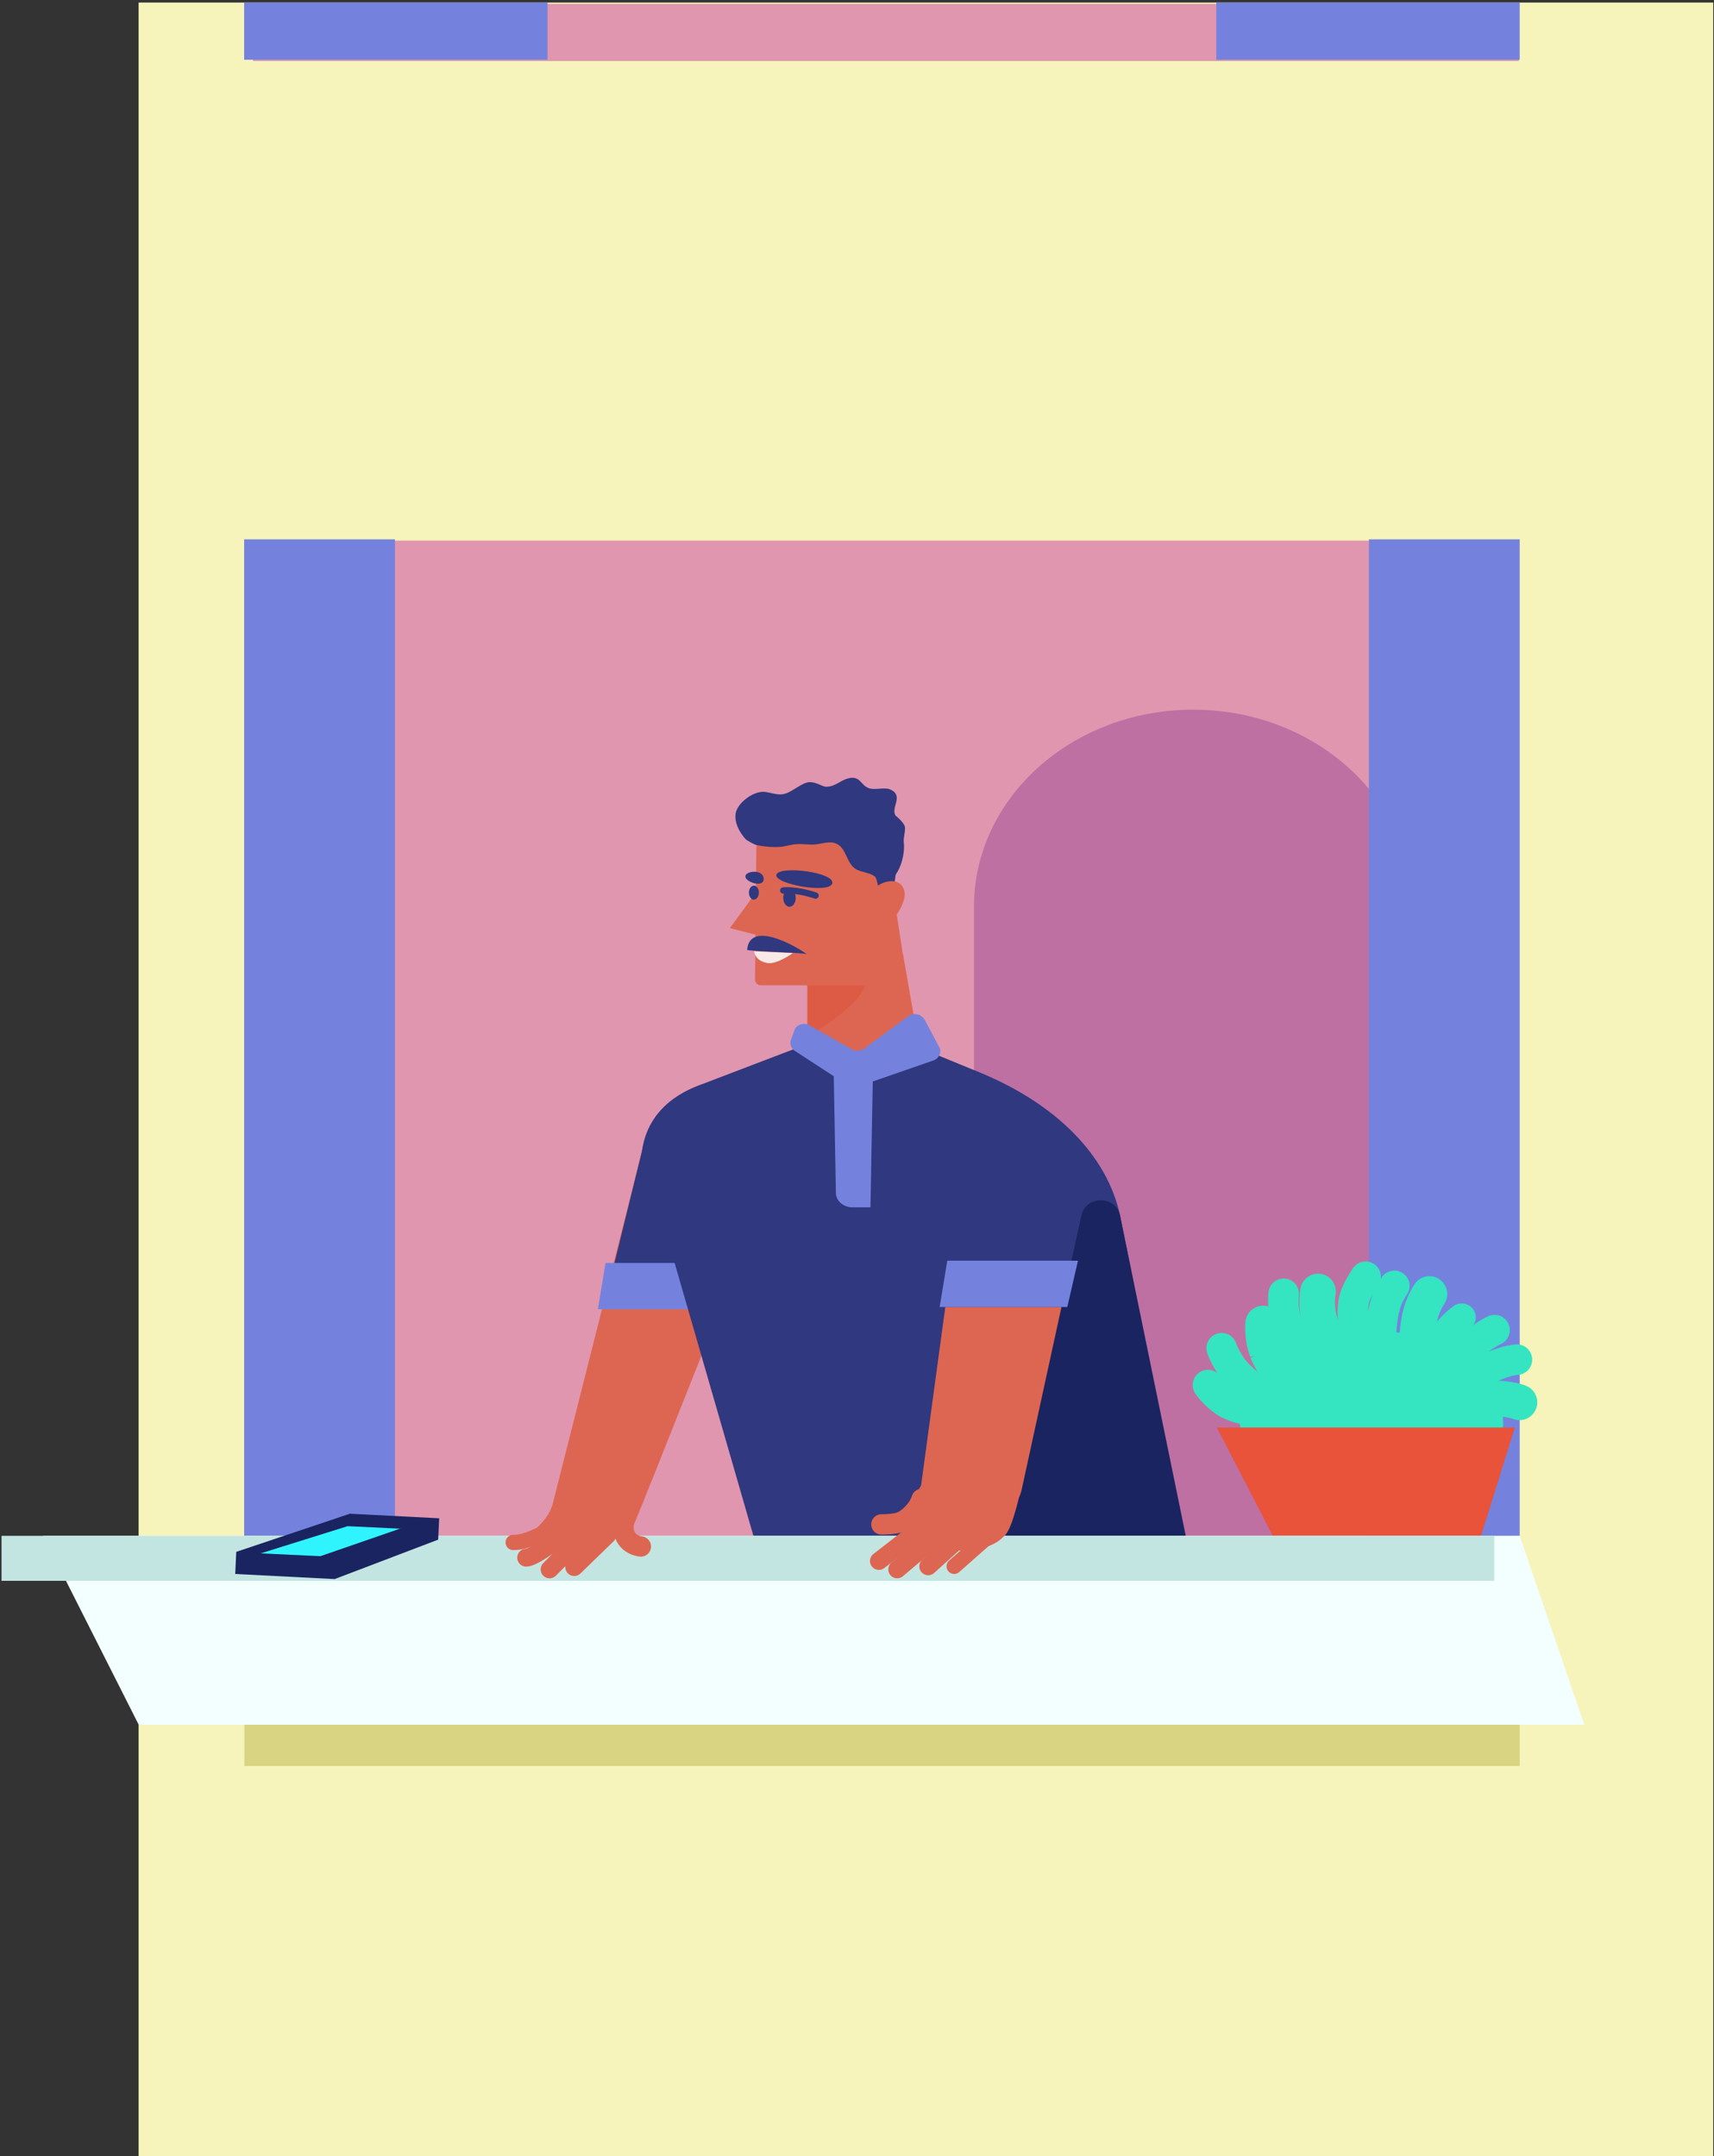 <svg width="674" height="848" xmlns="http://www.w3.org/2000/svg"><rect width="100%" height="100%" fill="#333333" stroke="none"/><g fill-rule="nonzero" fill="none"><path d="M673.7 848H54.5V1h619.2v847z" fill="#F6F4BA"/><path d="M593.8 604.6H99.5v-392h494.3v392z" fill="#E096AF"/><path d="M555.4 604H383V356.6c0-42.8 38.6-77.5 86.2-77.5s86.2 34.7 86.2 77.5V604z" fill="#BE70A3"/><path d="M597.3 24H99.5V1.5h497.8V24z" fill="#E096AF"/><path d="M597.6 694.5H96.1v-79.1h501.5v79z" fill="#D8D482"/><path d="M597.6 604.1h-59.3v-392h59.3v392zM155.4 604.1H96v-392h59.3v392zM215.4 23.5H96V1h119.3v22.5z" fill="#7482DE"/><path d="M297 479.5s-44.5 113-47.8 120.2c-2 4.7-15.6 7.1-23.3 5.7-10.3-2-9.5-10.4-8.8-13l37-146.2s16-12 33-2.6c17 9.6 9.8 35.9 9.8 35.9z" fill="#DD6652"/><path d="M286.2 504.2l10.7-24.7s7.2-26.3-9.8-35.9a30 30 0 0 0-27.7-.4 11.9 11.9 0 0 0-6.6 8l-13 53h46.4z" fill="#30387F"/><path d="M317.5 383v38.6s7.1 7.5 21 7.5c13.8 0 24.2-10.4 24.2-10.4l-7.6-43.4s-3.6-5.6-19.5-5c-16 .7-18.1 12.7-18.1 12.7z" fill="#DD6652"/><path d="M238.1 496.7l-3 18.2h50.2l4.2-18.2h-51.4z" fill="#7482DE"/><path d="M461 581.5l-20.5-103.2c-5-24-25.4-44.3-55.4-56.6l-26.3-10.8-22.4 9.8-17.7-10.6-42.7 16.3c-15.2 5.4-22 15.3-23.5 26L300.6 619h158.8c11.8 0 3.8-26 1.5-37.5z" fill="#30387F"/><path d="M425.2 478.2L391.9 619h67.3c5.3 0 9.2-4.8 8.1-10l-26.8-130.7c-1.6-8.3-13.5-8.4-15.3-.1z" fill="#1A2460"/><path d="M317.5 383c0-7.7 16.3-8.6 22.1.1 6 8.8-22.1 24.6-22.1 24.6V383z" fill="#DD5B45"/><path d="M355.6 379l-6.6-43c-1.3-9-6.9-14.9-19.1-14.6l-20.3 1c-6.7 0-12.2 5.3-12.2 12l-.5 50.8c0 1.3 1 2.3 2.4 2.3h49c4.6 0 8-4 7.3-8.5z" fill="#DD6652"/><path d="M297.6 350.2c0 .5-10.6 14.8-10.6 14.8l10.6 2.7c.8-8 1.2-13.7 1.2-17.2 0-.4-.4-.5-1.2-.3z" fill="#DD6652"/><path d="M352.3 343.8c-.5 1-.3 8.2-3.7 8.8-3.4.5-3.3-6.8-4.5-7.8-1.8-1.6-5.1-1.7-7.2-2.8-4-2-3.9-8.2-7.8-10.1-2.6-1.4-5.8 0-8.8.2-2.4.2-4.7-.3-7.1-.1-2 .1-4 .8-5.9 1-3.2.3-6.4 0-9.6-.6-1-.2-4.2-1.9-4.7-2.6-2.4-2.8-4.3-6.4-3.7-10 .8-4.1 6.7-8.5 10.9-8.4 2.7.1 5.6 1.6 8.3.8 3.2-.8 7.1-4.7 10-4.6 2.7 0 4.8 1.8 6.4 1.8 4 0 5.7-3 9.8-3.5 3.7-.3 3.8 2.8 6.8 4 2.3 1 6-.4 8.4.5 3.4 1.4 2.9 3.7 2.3 5.9-.4 1.4-.9 3.3 0 4.5.4.3 3.7 3 3.7 4.8 0 2-.7 3.8-.5 5.8.5 4.7-1.3 10-3.1 12.4-2 2.3 0 0 0 0z" fill="#30387F"/><path d="M311.8 374.8s-6.4 4.7-10.2 3.9c-5-1-5-4.6-5-4.6l15.2.7z" fill="#F7EAE8"/><path d="M355.8 351.5c0 5.4-6.9 14.6-10.6 13.5-3.8-1-3.7-10.5-1.6-15 1.9-3.4 11.4-6.3 12.2 1.5z" fill="#DD6652"/><path d="M363.6 401.1a4.4 4.4 0 0 0-6.5-1.4l-17.3 12.7a4.5 4.5 0 0 1-4.9.2l-16.5-9.3c-2-1.2-4.6-.6-5.8 1.3L311 409c-.5 1.6.1 3.3 1.6 4.3l20.7 13.5c1 .7 2.3 1 3.6.7l29.7-10.3c2.3-.6 3.6-2.8 3-4.9l-6-11.3z" fill="#7482DE"/><path d="M317.3 375.3c-.9-.7-19.7-1-23.5-1.7.9-11.8 19-1.7 23.5 1.7z" fill="#30387F"/><path d="M362.1 584.9l14.3-105.4 43.9 21.2-18.6 85.4c-1.9 8.4-13.3 13-23.2 12.2-11.5-1-17-8-16.4-13.4z" fill="#DD6652"/><path d="M417.4 514l8.6-39.7c2.1-9.5-5.7-24.9-16.3-32.6-10.7-7.7-30.8 4-32.3 22.6l-8 49.7h48z" fill="#30387F"/><path d="M372.5 495.8l-3 18.2h50.2l4.2-18.2h-51.4z" fill="#7482DE"/><path d="M590.1 566.6c.6-2.2 1-4.4 1-6.8 0-20.2-23.2-36.5-51.8-36.5-28.5 0-51.7 16.3-51.7 36.5 0 2.4.3 4.6 1 6.8H590z" fill="#35E4C0"/><path d="M500.5 604l-22-42.6h117.2L582.4 604h-81.9z" fill="#E8533A"/><path d="M342.3 474.8h-7.1c-3.5 0-6.5-2.5-6.5-5.7l-.9-49.3h15.5l-1 55z" fill="#7482DE"/><path d="M327.3 347.3c-.7 4.4-23 .4-22-3.3 1.2-3.7 22.7-1 22 3.3zM300.3 345.7c0 3.6-7.2 1.2-7.2-1 0-2.3 7.2-3 7.2 1zM298.4 351c0 1.6-.9 2.8-2 2.8-1 0-1.9-1.2-1.9-2.8 0-1.5.9-2.7 2-2.7 1 0 1.9 1.2 1.9 2.7zM312.9 353.1c0 2-1.1 3.5-2.5 3.5-1.3 0-2.4-1.6-2.4-3.5 0-2 1.1-3.5 2.4-3.5 1.4 0 2.5 1.6 2.5 3.5z" fill="#30387F"/><path d="M308 350.2s4.9-.6 12.7 2" fill="none" fill-opacity="0" stroke="#30387F" stroke-linecap="round" stroke-linejoin="round" stroke-width="2.5"/><path d="M597.6 23.5H478.3V1h119.3v22.5z" fill="#7482DE"/><path d="M497 554.2s-6 1.8-14-2.2c-3.8-1.9-7.5-6.5-8-7.3M497.9 548.6s-5.6-2.1-12-9c-3-3.4-5.3-8.5-5.5-9.4" fill="none" fill-opacity="0" stroke="#35E4C0" stroke-linecap="round" stroke-width="12"/><path d="M507 542.6s-5.4-3-8.8-11.3a28 28 0 0 1-1.5-10.8" fill="none" fill-opacity="0" stroke="#35E4C0" stroke-linecap="round" stroke-width="14"/><path d="M513.8 531.9s-5-3.7-8-12.3a27.7 27.7 0 0 1-1-10.8" fill="none" fill-opacity="0" stroke="#35E4C0" stroke-linecap="round" stroke-width="12"/><path d="M524.8 532.9s-3.5-4.8-6-14a28 28 0 0 1-.5-11" fill="none" fill-opacity="0" stroke="#35E4C0" stroke-linecap="round" stroke-width="14"/><path d="M534.5 525.9s-3.6-5.2-2.2-13.9c.7-4.2 4.2-9 4.7-9.9M543.5 530.9s-1.2-5.8.6-15.2a28 28 0 0 1 4.2-10" fill="none" fill-opacity="0" stroke="#35E4C0" stroke-linecap="round" stroke-width="12"/><path d="M557.5 534.4s-1.1-5.8.6-15.3a28 28 0 0 1 4-10.2" fill="none" fill-opacity="0" stroke="#35E4C0" stroke-linecap="round" stroke-width="14"/><path d="M561.7 540.2s.8-5.9 5.7-14.1a28 28 0 0 1 7.4-8" fill="none" fill-opacity="0" stroke="#35E4C0" stroke-linecap="round" stroke-width="11"/><path d="M570.7 542.3s1.9-5.6 8.3-12.8a28 28 0 0 1 8.7-6.4M574 547.4s3.8-4.6 12.1-9.4a28 28 0 0 1 10.4-3.3" fill="none" fill-opacity="0" stroke="#35E4C0" stroke-linecap="round" stroke-width="12"/><path d="M571.6 553.2s5.4-2.4 15-3.1c4.7-.4 10 .9 10.9 1.4" fill="none" fill-opacity="0" stroke="#35E4C0" stroke-linecap="round" stroke-width="14"/><path d="M54.5 678.3H623L597.6 604H17l37.5 74.2z" fill="#F3FFFE"/><path d="M587.6 621.7H.6V604h587v17.6z" fill="#C3E5E1"/><path d="M172.3 605.5L131.6 621l-39.1-2 .4-8.7 44.7-15 35.1 1.8-.4 8.4z" fill="#1A2460"/><path d="M157.5 601.1L126 612l-23.5-1.1 34.2-10.7 21 1z" fill="#30F4FD"/><path d="M243.8 603.7c4.6-2.7 6.1-3.2 6.5-9.5.5-7-31-7.8-33.2-1.9-1.9 5-4.5 6.9-7 9.7-1.8 2.1 4.3 5.3 13.4 6.2 9.1.9 15.8-1.8 20.3-4.5z" fill="#DD6652"/><path d="M215.2 602s-7.8 4.8-13.4 4.6" fill="none" fill-opacity="0" stroke="#DD6652" stroke-linecap="round" stroke-linejoin="round" stroke-width="6"/><path d="M224.4 601.2s-13.6 11.4-17.5 11.4M231.5 601.8l-15.4 15.4M238.8 603.7l-13 12.6" fill="none" fill-opacity="0" stroke="#DD6652" stroke-linecap="round" stroke-linejoin="round" stroke-width="7"/><path d="M252 608.2s-9.6-.7-6-12.5" fill="none" fill-opacity="0" stroke="#DD6652" stroke-linecap="round" stroke-linejoin="round" stroke-width="8"/><path d="M401.5 585.9c-14.1-11.8-37.2-5.7-39.6-1.2 0 0-7 12.2-7 18 0 0 2 5 15.5 6.6 19 2.3 23.8-4.6 25-5.8 2.8-2.7 6-17.6 6-17.6z" fill="#DD6652"/><path d="M359 603.5l-13.4 10.4" fill="none" fill-opacity="0" stroke="#DD6652" stroke-linecap="round" stroke-linejoin="round" stroke-width="7"/><g fill="#000" fill-opacity="0" stroke="#DD6652" stroke-linecap="round" stroke-linejoin="round" stroke-width="7"><path d="M368.2 604.2l-15.4 13" fill="none"/></g><g fill="#000" fill-opacity="0" stroke="#DD6652" stroke-linecap="round" stroke-linejoin="round" stroke-width="7"><path d="M378.3 604L365 616" fill="none"/></g><g fill="#000" fill-opacity="0" stroke="#DD6652" stroke-linecap="round" stroke-linejoin="round" stroke-width="6"><path d="M388.8 604l-13.6 12" fill="none"/></g><g fill="#000" fill-opacity="0" stroke="#DD6652" stroke-linecap="round" stroke-linejoin="round" stroke-width="8"><path d="M346.6 599.5s5 .1 7.7-1c2.7-1 6.9-4.9 8.1-9" fill="none"/></g></g></svg>

